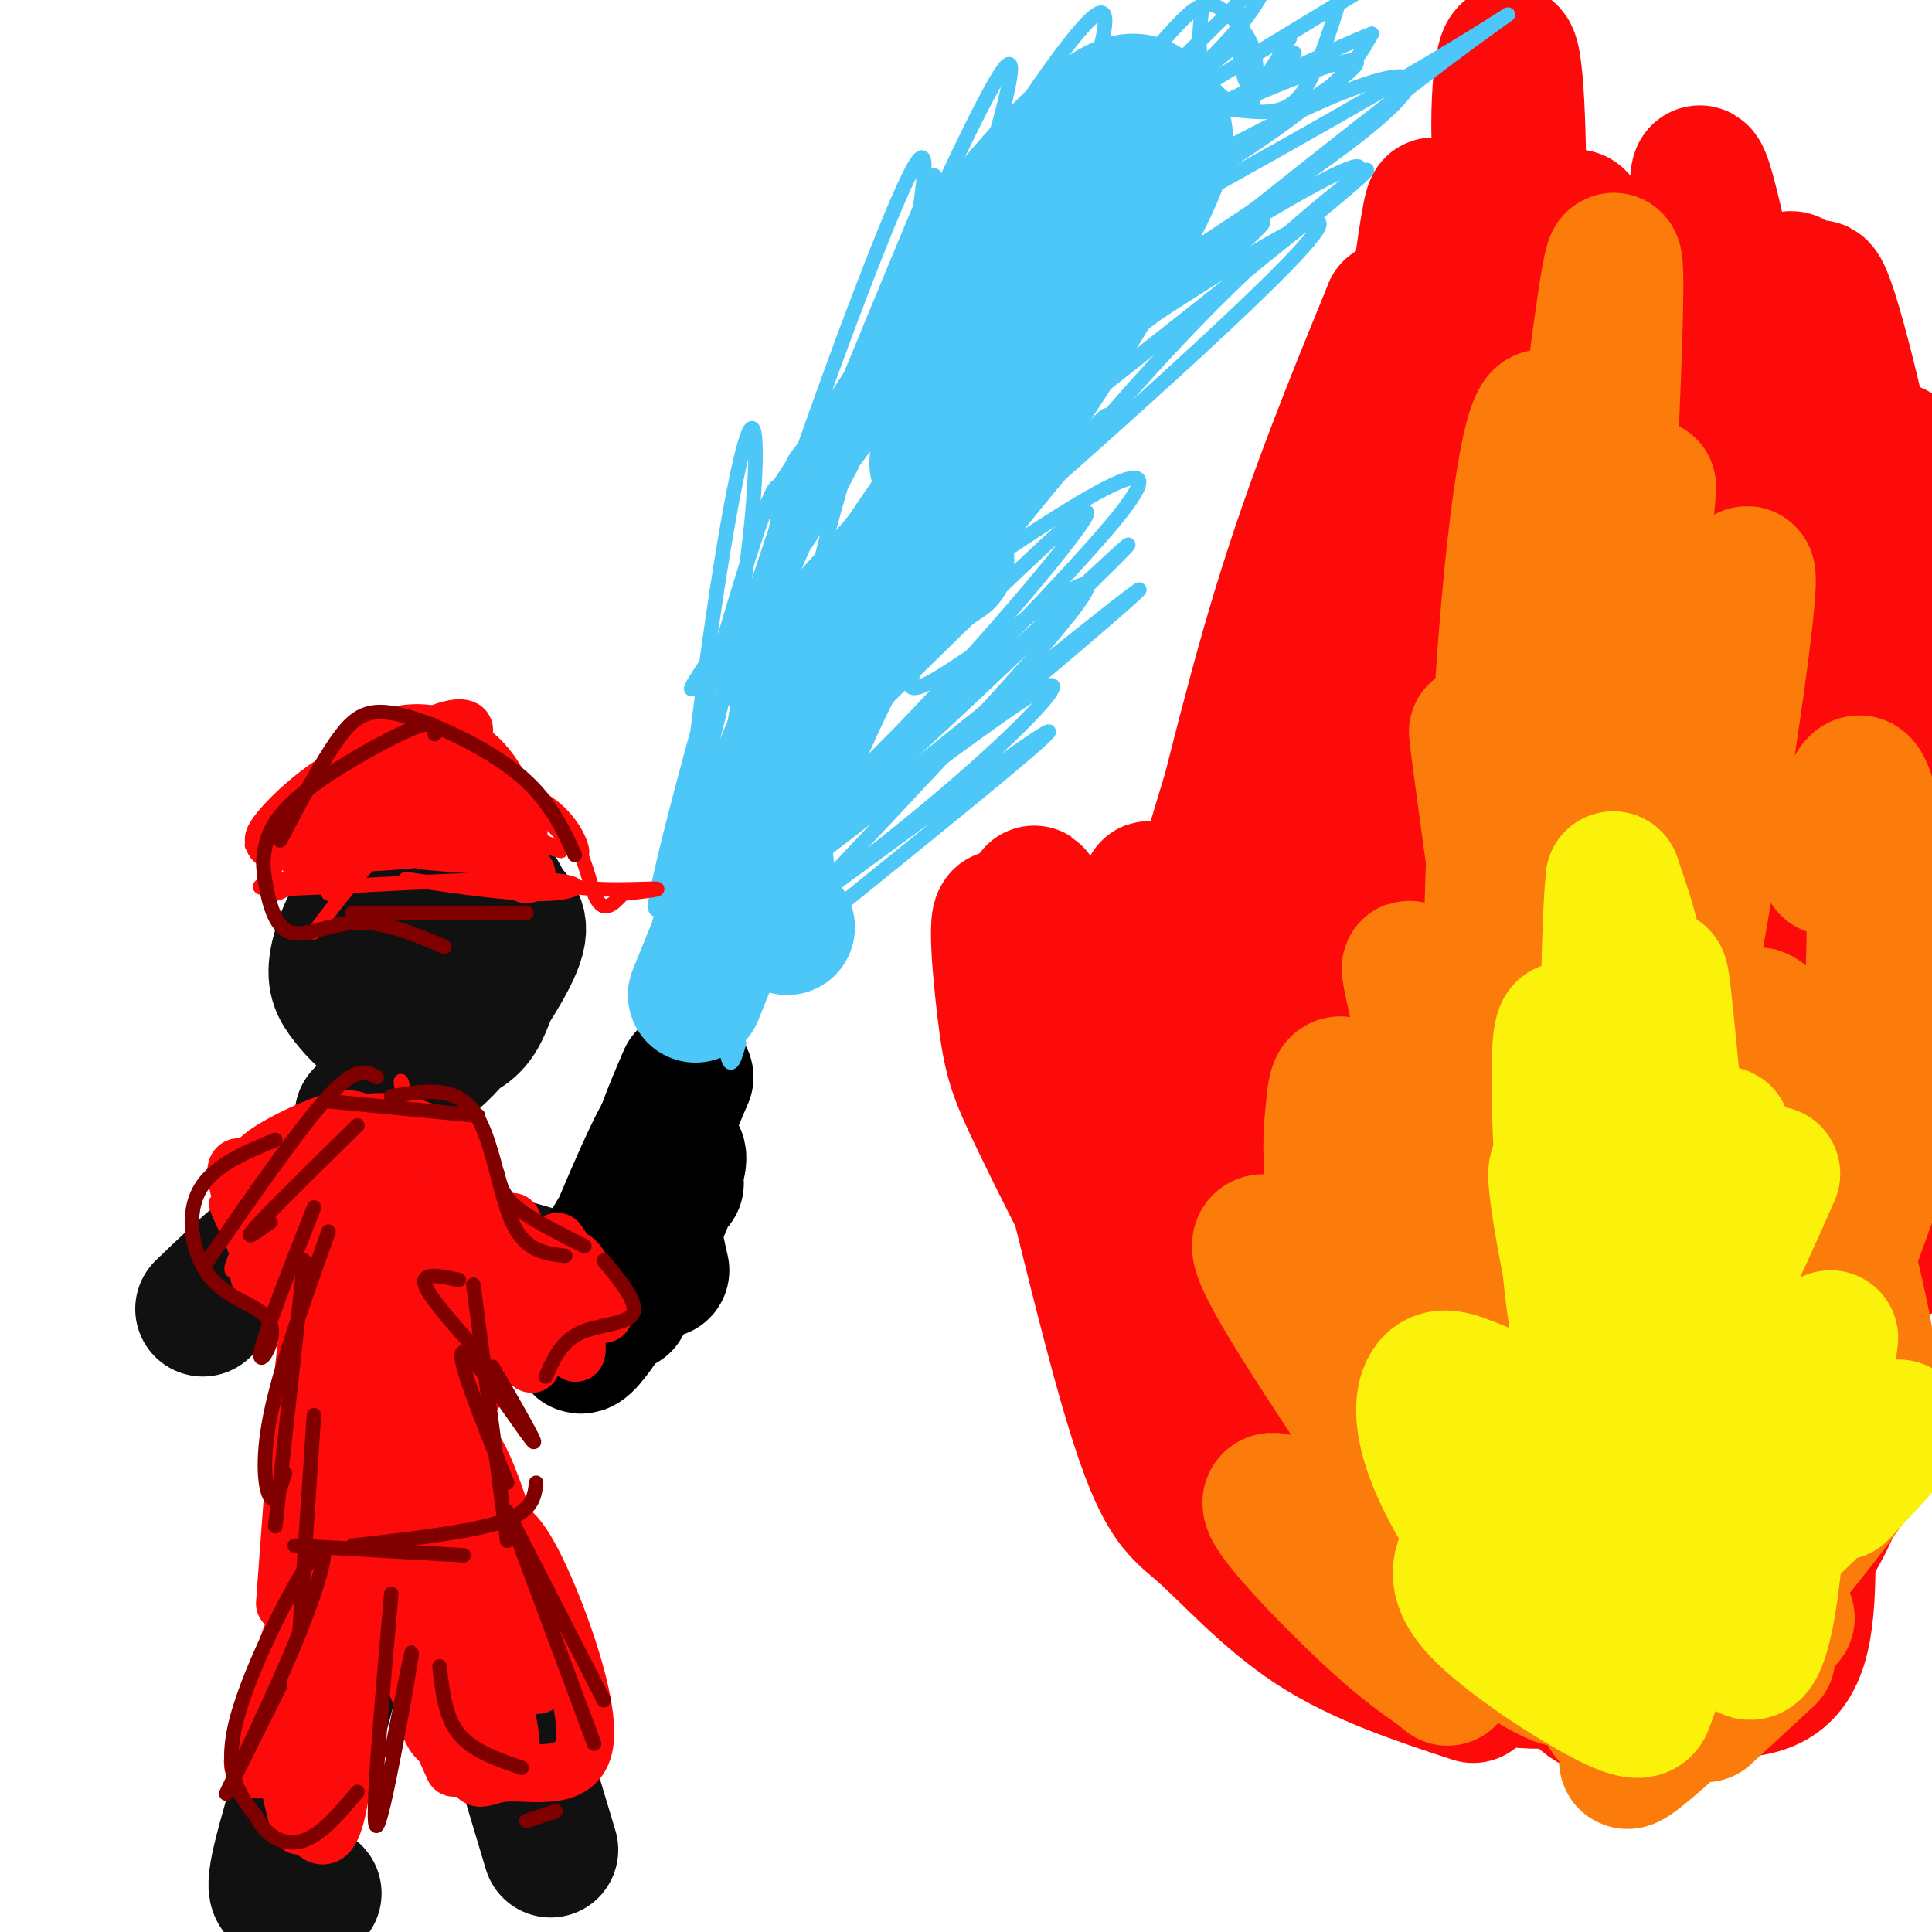 <svg viewBox='0 0 400 400' version='1.1' xmlns='http://www.w3.org/2000/svg' xmlns:xlink='http://www.w3.org/1999/xlink'><g fill='none' stroke='rgb(253,10,10)' stroke-width='28' stroke-linecap='round' stroke-linejoin='round'><path d='M305,351c-11.647,-3.841 -23.294,-7.682 -33,-14c-9.706,-6.318 -17.470,-15.114 -23,-20c-5.530,-4.886 -8.824,-5.864 -16,-31c-7.176,-25.136 -18.232,-74.432 -23,-90c-4.768,-15.568 -3.247,2.590 -2,13c1.247,10.410 2.220,13.072 7,23c4.780,9.928 13.366,27.122 21,40c7.634,12.878 14.317,21.439 21,30'/><path d='M257,302c3.500,5.000 1.750,2.500 0,0'/><path d='M221,194c-0.036,2.425 -0.072,4.850 -3,-1c-2.928,-5.850 -8.748,-19.976 4,13c12.748,32.976 44.062,113.054 48,110c3.938,-3.054 -19.501,-89.241 -28,-119c-8.499,-29.759 -2.057,-3.089 5,26c7.057,29.089 14.731,60.597 19,49c4.269,-11.597 5.135,-66.298 6,-121'/><path d='M272,151c-1.088,-7.825 -6.810,33.111 -8,48c-1.190,14.889 2.150,3.730 8,-28c5.850,-31.730 14.208,-84.030 9,-80c-5.208,4.030 -23.984,64.389 -32,92c-8.016,27.611 -5.274,22.472 -1,7c4.274,-15.472 10.078,-41.278 17,-64c6.922,-22.722 14.961,-42.361 23,-62'/><path d='M288,64c2.067,0.940 -4.266,34.292 -5,56c-0.734,21.708 4.132,31.774 5,35c0.868,3.226 -2.261,-0.387 -1,-26c1.261,-25.613 6.913,-73.225 9,-84c2.087,-10.775 0.609,15.286 2,33c1.391,17.714 5.651,27.081 8,29c2.349,1.919 2.787,-3.611 4,-12c1.213,-8.389 3.201,-19.637 4,-37c0.799,-17.363 0.410,-40.839 -1,-46c-1.410,-5.161 -3.841,7.995 -2,27c1.841,19.005 7.955,43.859 11,54c3.045,10.141 3.023,5.571 3,1'/><path d='M325,94c0.024,-13.349 -1.417,-47.220 1,-49c2.417,-1.780 8.692,28.531 11,43c2.308,14.469 0.651,13.095 3,0c2.349,-13.095 8.705,-37.910 12,-38c3.295,-0.090 3.529,24.546 6,40c2.471,15.454 7.180,21.728 6,7c-1.180,-14.728 -8.250,-50.458 -11,-59c-2.750,-8.542 -1.180,10.102 0,20c1.180,9.898 1.972,11.049 5,17c3.028,5.951 8.294,16.700 14,25c5.706,8.300 11.853,14.150 18,20'/><path d='M390,120c0.534,-9.387 -7.130,-42.854 -11,-55c-3.870,-12.146 -3.948,-2.969 -1,18c2.948,20.969 8.920,53.732 12,56c3.080,2.268 3.269,-25.959 3,-38c-0.269,-12.041 -0.995,-7.896 -2,-3c-1.005,4.896 -2.287,10.542 -2,26c0.287,15.458 2.144,40.729 4,66'/><path d='M372,59c-0.957,-1.723 -1.914,-3.445 -4,7c-2.086,10.445 -5.301,33.058 -2,62c3.301,28.942 13.118,64.215 20,94c6.882,29.785 10.830,54.084 9,21c-1.830,-33.084 -9.437,-123.551 -13,-157c-3.563,-33.449 -3.082,-9.880 -4,1c-0.918,10.880 -3.237,9.071 -6,14c-2.763,4.929 -5.972,16.595 -3,57c2.972,40.405 12.123,109.547 14,132c1.877,22.453 -3.522,-1.785 -8,-33c-4.478,-31.215 -8.037,-69.409 -9,-101c-0.963,-31.591 0.670,-56.581 -1,-67c-1.670,-10.419 -6.642,-6.267 -9,29c-2.358,35.267 -2.102,101.648 -3,134c-0.898,32.352 -2.949,30.676 -5,29'/><path d='M348,281c-2.209,0.567 -5.232,-12.516 -4,-54c1.232,-41.484 6.718,-111.371 8,-116c1.282,-4.629 -1.641,55.998 -7,112c-5.359,56.002 -13.153,107.378 -12,84c1.153,-23.378 11.254,-121.509 14,-158c2.746,-36.491 -1.864,-11.342 -6,0c-4.136,11.342 -7.800,8.877 -13,14c-5.200,5.123 -11.938,17.833 -17,42c-5.062,24.167 -8.447,59.791 -10,75c-1.553,15.209 -1.272,10.004 0,13c1.272,2.996 3.537,14.195 7,22c3.463,7.805 8.125,12.217 12,14c3.875,1.783 6.964,0.938 9,-3c2.036,-3.938 3.018,-10.969 4,-18'/><path d='M333,308c-0.533,-36.566 -3.864,-118.981 -3,-163c0.864,-44.019 5.923,-49.644 4,-45c-1.923,4.644 -10.830,19.556 -21,40c-10.170,20.444 -21.604,46.421 -27,70c-5.396,23.579 -4.752,44.761 -3,59c1.752,14.239 4.614,21.536 9,32c4.386,10.464 10.297,24.094 14,31c3.703,6.906 5.199,7.088 7,6c1.801,-1.088 3.908,-3.447 5,-9c1.092,-5.553 1.169,-14.301 0,-48c-1.169,-33.699 -3.585,-92.350 -6,-151'/><path d='M312,130c-7.409,-7.365 -22.931,49.721 -29,75c-6.069,25.279 -2.683,18.750 -2,29c0.683,10.250 -1.335,37.279 5,57c6.335,19.721 21.025,32.133 29,38c7.975,5.867 9.236,5.189 14,5c4.764,-0.189 13.032,0.113 17,-2c3.968,-2.113 3.636,-6.640 5,-7c1.364,-0.360 4.424,3.447 1,-8c-3.424,-11.447 -13.333,-38.149 -18,-50c-4.667,-11.851 -4.092,-8.851 -8,-9c-3.908,-0.149 -12.298,-3.447 -19,-3c-6.702,0.447 -11.717,4.640 -16,10c-4.283,5.360 -7.833,11.889 -10,18c-2.167,6.111 -2.949,11.806 1,19c3.949,7.194 12.629,15.889 18,21c5.371,5.111 7.431,6.638 18,11c10.569,4.362 29.645,11.557 39,14c9.355,2.443 8.988,0.133 10,-1c1.012,-1.133 3.403,-1.090 3,-4c-0.403,-2.910 -3.600,-8.774 -7,-13c-3.400,-4.226 -7.004,-6.813 -11,-8c-3.996,-1.187 -8.383,-0.973 -13,0c-4.617,0.973 -9.462,2.707 -11,4c-1.538,1.293 0.231,2.147 2,3'/><path d='M330,329c2.001,2.312 6.003,6.592 16,7c9.997,0.408 25.990,-3.056 27,-8c1.010,-4.944 -12.963,-11.367 -24,-9c-11.037,2.367 -19.138,13.523 -22,21c-2.862,7.477 -0.484,11.276 3,13c3.484,1.724 8.073,1.372 12,1c3.927,-0.372 7.191,-0.764 14,-8c6.809,-7.236 17.163,-21.316 22,-31c4.837,-9.684 4.156,-14.973 0,-20c-4.156,-5.027 -11.789,-9.792 -16,-16c-4.211,-6.208 -5.000,-13.858 -15,-2c-10.000,11.858 -29.210,43.224 -35,58c-5.790,14.776 1.840,12.960 12,13c10.160,0.040 22.851,1.934 32,2c9.149,0.066 14.757,-1.695 17,-11c2.243,-9.305 1.122,-26.152 0,-43'/><path d='M373,296c-4.382,-8.812 -15.337,-9.342 -24,-4c-8.663,5.342 -15.033,16.556 -9,14c6.033,-2.556 24.471,-18.880 27,-17c2.529,1.880 -10.849,21.966 -17,36c-6.151,14.034 -5.076,22.017 -4,30'/></g>
<g fill='none' stroke='rgb(251,123,11)' stroke-width='28' stroke-linecap='round' stroke-linejoin='round'><path d='M349,326c-1.997,3.700 -3.993,7.399 -8,8c-4.007,0.601 -10.024,-1.898 -21,-22c-10.976,-20.102 -26.911,-57.809 -35,-75c-8.089,-17.191 -8.333,-13.867 -9,-7c-0.667,6.867 -1.759,17.275 7,42c8.759,24.725 27.368,63.766 28,64c0.632,0.234 -16.715,-38.338 -25,-56c-8.285,-17.662 -7.509,-14.415 -10,-15c-2.491,-0.585 -8.247,-5.004 -12,-7c-3.753,-1.996 -5.501,-1.570 2,11c7.501,12.570 24.250,37.285 41,62'/><path d='M307,331c8.031,12.365 7.609,12.278 3,2c-4.609,-10.278 -13.405,-30.747 -10,-29c3.405,1.747 19.009,25.711 27,40c7.991,14.289 8.368,18.904 0,-12c-8.368,-30.904 -25.480,-97.328 -32,-121c-6.520,-23.672 -2.449,-4.593 6,28c8.449,32.593 21.275,78.698 22,61c0.725,-17.698 -10.650,-99.199 -15,-131c-4.350,-31.801 -1.675,-13.900 1,4'/><path d='M309,173c3.389,26.837 11.363,91.931 16,86c4.637,-5.931 5.938,-82.886 5,-115c-0.938,-32.114 -4.115,-19.386 -6,-15c-1.885,4.386 -2.477,0.430 -4,6c-1.523,5.570 -3.977,20.666 -5,34c-1.023,13.334 -0.614,24.905 0,34c0.614,9.095 1.433,15.715 3,19c1.567,3.285 3.881,3.234 5,-24c1.119,-27.234 1.042,-81.650 -1,-102c-2.042,-20.350 -6.050,-6.633 -9,23c-2.950,29.633 -4.843,75.181 -4,89c0.843,13.819 4.421,-4.090 8,-22'/><path d='M317,186c5.385,-39.936 14.848,-128.776 17,-132c2.152,-3.224 -3.007,79.169 -3,103c0.007,23.831 5.181,-10.898 8,-34c2.819,-23.102 3.284,-34.577 0,-3c-3.284,31.577 -10.316,106.204 -5,101c5.316,-5.204 22.982,-90.240 27,-101c4.018,-10.760 -5.610,52.757 -12,86c-6.390,33.243 -9.540,36.212 -14,44c-4.460,7.788 -10.230,20.394 -16,33'/><path d='M319,283c-2.667,5.500 -1.333,2.750 0,0'/><path d='M324,272c10.280,-26.664 20.560,-53.327 27,-62c6.440,-8.673 9.039,0.645 2,24c-7.039,23.355 -23.717,60.747 -28,74c-4.283,13.253 3.827,2.366 16,-16c12.173,-18.366 28.408,-44.211 26,-39c-2.408,5.211 -23.460,41.479 -32,56c-8.540,14.521 -4.568,7.294 1,4c5.568,-3.294 12.734,-2.655 19,-5c6.266,-2.345 11.633,-7.672 17,-13'/><path d='M374,295c-21.155,21.083 -42.310,42.167 -34,37c8.310,-5.167 46.083,-36.583 46,-31c-0.083,5.583 -38.024,48.167 -47,60c-8.976,11.833 11.012,-7.083 31,-26'/><path d='M366,343c0.000,0.000 -13.000,12.000 -13,12'/><path d='M358,344c6.775,-14.348 13.550,-28.696 20,-36c6.450,-7.304 12.573,-7.566 8,-32c-4.573,-24.434 -19.844,-73.042 -23,-65c-3.156,8.042 5.804,72.733 13,71c7.196,-1.733 12.630,-69.890 12,-96c-0.630,-26.110 -7.323,-10.174 -9,-7c-1.677,3.174 1.661,-6.413 5,-16'/><path d='M384,163c1.357,-2.318 2.250,-0.113 4,7c1.750,7.113 4.358,19.134 2,31c-2.358,11.866 -9.682,23.577 -9,24c0.682,0.423 9.368,-10.443 13,-14c3.632,-3.557 2.209,0.196 3,0c0.791,-0.196 3.798,-4.342 0,8c-3.798,12.342 -14.399,41.171 -25,70'/><path d='M344,318c-7.301,6.250 -14.602,12.499 -18,17c-3.398,4.501 -2.894,7.253 -2,10c0.894,2.747 2.178,5.489 -11,-3c-13.178,-8.489 -40.817,-28.209 -48,-31c-7.183,-2.791 6.091,11.345 15,20c8.909,8.655 13.455,11.827 18,15'/><path d='M298,346c3.000,2.500 1.500,1.250 0,0'/></g>
<g fill='none' stroke='rgb(251,242,11)' stroke-width='28' stroke-linecap='round' stroke-linejoin='round'><path d='M318,309c7.711,13.515 15.423,27.030 15,24c-0.423,-3.030 -8.980,-22.606 -15,-33c-6.020,-10.394 -9.505,-11.607 -13,-13c-3.495,-1.393 -7.002,-2.968 -9,0c-1.998,2.968 -2.486,10.478 6,25c8.486,14.522 25.947,36.055 28,38c2.053,1.945 -11.304,-15.700 -18,-24c-6.696,-8.300 -6.733,-7.256 -8,-5c-1.267,2.256 -3.764,5.723 2,12c5.764,6.277 19.790,15.365 27,19c7.210,3.635 7.605,1.818 8,0'/><path d='M341,352c2.537,-5.103 4.880,-17.861 2,-38c-2.880,-20.139 -10.984,-47.658 -16,-62c-5.016,-14.342 -6.945,-15.508 -2,10c4.945,25.508 16.765,77.688 17,65c0.235,-12.688 -11.114,-90.245 -16,-109c-4.886,-18.755 -3.309,21.293 -1,44c2.309,22.707 5.351,28.073 7,33c1.649,4.927 1.906,9.413 3,-3c1.094,-12.413 3.025,-41.727 4,-60c0.975,-18.273 0.993,-25.507 0,-32c-0.993,-6.493 -2.996,-12.247 -5,-18'/><path d='M334,182c-1.221,12.419 -1.775,52.468 1,85c2.775,32.532 8.879,57.549 10,31c1.121,-26.549 -2.741,-104.663 -1,-95c1.741,9.663 9.084,107.101 15,132c5.916,24.899 10.405,-22.743 9,-36c-1.405,-13.257 -8.702,7.872 -16,29'/><path d='M352,328c1.167,0.667 12.083,-12.167 23,-25'/><path d='M381,309c8.781,-9.419 17.563,-18.839 8,-10c-9.563,8.839 -37.470,35.936 -42,40c-4.530,4.064 14.319,-14.906 23,-25c8.681,-10.094 7.195,-11.313 7,-16c-0.195,-4.687 0.903,-12.844 2,-21'/><path d='M367,243c-6.778,15.333 -13.556,30.667 -15,27c-1.444,-3.667 2.444,-26.333 4,-33c1.556,-6.667 0.778,2.667 0,12'/></g>
<g fill='none' stroke='rgb(17,17,17)' stroke-width='28' stroke-linecap='round' stroke-linejoin='round'><path d='M78,194c0.200,8.348 0.400,16.695 2,22c1.600,5.305 4.599,7.566 10,3c5.401,-4.566 13.203,-15.959 16,-22c2.797,-6.041 0.587,-6.731 -1,-9c-1.587,-2.269 -2.551,-6.118 -7,-8c-4.449,-1.882 -12.381,-1.798 -18,2c-5.619,3.798 -8.923,11.311 -10,16c-1.077,4.689 0.072,6.556 2,9c1.928,2.444 4.634,5.466 9,7c4.366,1.534 10.390,1.581 14,0c3.610,-1.581 4.805,-4.791 6,-8'/><path d='M101,206c1.534,-3.563 2.370,-8.470 1,-14c-1.370,-5.530 -4.946,-11.681 -10,-9c-5.054,2.681 -11.587,14.195 -14,20c-2.413,5.805 -0.707,5.903 1,6'/><path d='M78,231c0.000,0.000 -6.000,48.000 -6,48'/><path d='M75,231c-1.167,33.667 -2.333,67.333 -3,80c-0.667,12.667 -0.833,4.333 -1,-4'/><path d='M81,239c2.583,31.500 5.167,63.000 6,74c0.833,11.000 -0.083,1.500 -1,-8'/><path d='M86,237c0.000,0.000 2.000,82.000 2,82'/><path d='M69,327c1.274,3.256 2.548,6.512 0,18c-2.548,11.488 -8.917,31.208 -11,40c-2.083,8.792 0.119,6.655 2,6c1.881,-0.655 3.440,0.173 5,1'/><path d='M96,323c0.000,0.000 18.000,60.000 18,60'/><path d='M98,260c0.000,0.000 14.000,4.000 14,4'/><path d='M69,264c-3.400,-1.978 -6.800,-3.956 -9,-5c-2.200,-1.044 -3.200,-1.156 -6,1c-2.800,2.156 -7.400,6.578 -12,11'/></g>
<g fill='none' stroke='rgb(0,0,0)' stroke-width='28' stroke-linecap='round' stroke-linejoin='round'><path d='M140,245c-0.497,-2.383 -0.994,-4.765 -1,-8c-0.006,-3.235 0.480,-7.322 -4,2c-4.480,9.322 -13.924,32.053 -15,38c-1.076,5.947 6.217,-4.890 12,-16c5.783,-11.110 10.055,-22.493 8,-22c-2.055,0.493 -10.438,12.864 -14,19c-3.562,6.136 -2.303,6.039 -1,7c1.303,0.961 2.652,2.981 4,5'/><path d='M137,263c-1.417,-6.167 -2.833,-12.333 -2,-19c0.833,-6.667 3.917,-13.833 7,-21'/></g>
<g fill='none' stroke='rgb(77,198,248)' stroke-width='28' stroke-linecap='round' stroke-linejoin='round'><path d='M144,206c9.822,-24.267 19.644,-48.533 26,-62c6.356,-13.467 9.244,-16.133 13,-19c3.756,-2.867 8.378,-5.933 13,-9'/><path d='M163,192c-0.778,-0.533 -1.556,-1.067 -3,-6c-1.444,-4.933 -3.556,-14.267 3,-30c6.556,-15.733 21.778,-37.867 37,-60'/><path d='M194,96c0.250,-4.000 0.500,-8.000 4,-14c3.500,-6.000 10.250,-14.000 17,-22'/><path d='M196,75c-0.877,-2.663 -1.754,-5.327 -1,-9c0.754,-3.673 3.139,-8.356 8,-15c4.861,-6.644 12.197,-15.248 18,-21c5.803,-5.752 10.071,-8.652 13,-9c2.929,-0.348 4.517,1.855 6,4c1.483,2.145 2.861,4.231 -3,16c-5.861,11.769 -18.960,33.220 -31,50c-12.040,16.780 -23.020,28.890 -34,41'/></g>
<g fill='none' stroke='rgb(77,198,248)' stroke-width='3' stroke-linecap='round' stroke-linejoin='round'><path d='M153,216c-1.137,3.875 -2.274,7.750 -3,-3c-0.726,-10.750 -1.042,-36.125 1,-55c2.042,-18.875 6.440,-31.250 11,-43c4.560,-11.750 9.280,-22.875 14,-34'/><path d='M159,127c-8.009,35.881 -16.019,71.763 -18,71c-1.981,-0.763 2.066,-38.170 6,-66c3.934,-27.830 7.757,-46.082 9,-43c1.243,3.082 -0.092,27.497 -6,54c-5.908,26.503 -16.388,55.094 -14,42c2.388,-13.094 17.643,-67.871 23,-81c5.357,-13.129 0.816,15.392 -5,39c-5.816,23.608 -12.908,42.304 -20,61'/><path d='M134,204c-0.802,-0.881 7.192,-33.583 19,-71c11.808,-37.417 27.428,-79.551 34,-94c6.572,-14.449 4.095,-1.215 3,8c-1.095,9.215 -0.808,14.410 -2,20c-1.192,5.590 -3.863,11.573 -7,19c-3.137,7.427 -6.741,16.297 -18,32c-11.259,15.703 -30.172,38.240 -13,14c17.172,-24.240 70.431,-95.257 82,-107c11.569,-11.743 -18.552,35.788 -37,63c-18.448,27.212 -25.224,34.106 -32,41'/><path d='M181,142c0.000,0.000 -24.000,18.000 -24,18'/><path d='M172,156c25.708,-25.359 51.416,-50.718 53,-50c1.584,0.718 -20.957,27.514 -39,46c-18.043,18.486 -31.590,28.661 -37,34c-5.410,5.339 -2.684,5.843 13,-5c15.684,-10.843 44.324,-33.033 53,-38c8.676,-4.967 -2.613,7.287 -20,22c-17.387,14.713 -40.874,31.884 -33,26c7.874,-5.884 47.107,-34.824 54,-39c6.893,-4.176 -18.553,16.412 -44,37'/><path d='M172,189c-9.000,7.167 -9.500,6.583 -10,6'/><path d='M164,190c29.417,-31.136 58.833,-62.273 61,-68c2.167,-5.727 -22.917,13.954 -32,19c-9.083,5.046 -2.165,-4.544 0,-8c2.165,-3.456 -0.424,-0.778 9,-13c9.424,-12.222 30.859,-39.344 52,-60c21.141,-20.656 41.986,-34.846 19,-16c-22.986,18.846 -89.804,70.728 -86,68c3.804,-2.728 78.230,-60.065 92,-74c13.770,-13.935 -33.115,15.533 -80,45'/><path d='M199,83c5.511,-4.236 59.289,-37.327 81,-54c21.711,-16.673 11.354,-16.928 -15,-4c-26.354,12.928 -68.705,39.040 -62,36c6.705,-3.040 62.467,-35.232 75,-45c12.533,-9.768 -18.161,2.888 -41,14c-22.839,11.112 -37.823,20.679 -34,18c3.823,-2.679 26.452,-17.606 40,-29c13.548,-11.394 18.014,-19.255 19,-22c0.986,-2.745 -1.507,-0.372 -4,2'/><path d='M258,-1c-23.052,22.697 -78.682,78.438 -91,93c-12.318,14.562 18.678,-12.056 33,-29c14.322,-16.944 11.971,-24.216 9,-26c-2.971,-1.784 -6.563,1.919 -15,14c-8.437,12.081 -21.718,32.541 -35,53'/><path d='M193,62c-5.410,6.047 -10.821,12.095 -21,33c-10.179,20.905 -25.128,56.668 -17,39c8.128,-17.668 39.333,-88.767 37,-82c-2.333,6.767 -38.205,91.399 -40,93c-1.795,1.601 30.487,-79.828 39,-102c8.513,-22.172 -6.744,14.914 -22,52'/><path d='M169,95c-9.267,21.923 -21.434,50.732 -11,27c10.434,-23.732 43.470,-100.003 50,-108c6.530,-7.997 -13.447,52.279 -25,84c-11.553,31.721 -14.683,34.885 -15,31c-0.317,-3.885 2.178,-14.819 6,-28c3.822,-13.181 8.971,-28.610 20,-49c11.029,-20.390 27.939,-45.740 33,-49c5.061,-3.260 -1.726,15.569 -6,29c-4.274,13.431 -6.035,21.462 -22,50c-15.965,28.538 -46.133,77.582 -44,77c2.133,-0.582 36.566,-50.791 71,-101'/><path d='M226,58c13.122,-17.606 10.427,-11.120 3,4c-7.427,15.120 -19.588,38.875 -43,69c-23.412,30.125 -58.077,66.622 -42,48c16.077,-18.622 82.896,-92.362 85,-93c2.104,-0.638 -60.508,71.826 -76,94c-15.492,22.174 16.136,-5.943 42,-30c25.864,-24.057 45.963,-44.054 36,-35c-9.963,9.054 -49.990,47.158 -64,61c-14.010,13.842 -2.005,3.421 10,-7'/><path d='M177,169c20.254,-16.240 65.890,-53.340 58,-46c-7.890,7.340 -69.307,59.121 -71,57c-1.693,-2.121 56.336,-58.143 69,-75c12.664,-16.857 -20.039,5.451 -38,18c-17.961,12.549 -21.182,15.340 2,-5c23.182,-20.340 72.766,-63.811 76,-71c3.234,-7.189 -39.883,21.906 -83,51'/><path d='M190,98c-6.565,4.289 18.522,-10.490 40,-26c21.478,-15.510 39.345,-31.752 28,-24c-11.345,7.752 -51.903,39.498 -47,35c4.903,-4.498 55.267,-45.238 81,-65c25.733,-19.762 26.836,-18.544 4,-5c-22.836,13.544 -69.610,39.416 -77,43c-7.390,3.584 24.603,-15.119 42,-27c17.397,-11.881 20.199,-16.941 23,-22'/><path d='M284,7c-13.702,5.179 -59.458,29.125 -59,27c0.458,-2.125 47.131,-30.321 55,-35c7.869,-4.679 -23.065,14.161 -54,33'/><path d='M250,-5c-1.240,7.062 -2.480,14.124 -1,19c1.480,4.876 5.680,7.565 8,8c2.320,0.435 2.760,-1.386 3,-4c0.240,-2.614 0.281,-6.021 -1,-9c-1.281,-2.979 -3.883,-5.528 -6,-7c-2.117,-1.472 -3.749,-1.865 -7,1c-3.251,2.865 -8.120,8.989 -11,12c-2.880,3.011 -3.772,2.910 1,4c4.772,1.090 15.208,3.370 22,4c6.792,0.630 9.941,-0.392 13,-6c3.059,-5.608 6.030,-15.804 9,-26'/><path d='M256,-12c0.083,12.833 0.167,25.667 2,29c1.833,3.333 5.417,-2.833 9,-9'/><path d='M259,9c0.250,4.333 0.500,8.667 2,9c1.500,0.333 4.250,-3.333 7,-7'/><path d='M255,10c0.000,0.000 -38.000,31.000 -38,31'/></g>
<g fill='none' stroke='rgb(253,10,10)' stroke-width='3' stroke-linecap='round' stroke-linejoin='round'><path d='M71,174c-3.512,2.571 -7.024,5.143 3,5c10.024,-0.143 33.583,-3.000 35,-4c1.417,-1.000 -19.310,-0.143 -30,1c-10.690,1.143 -11.345,2.571 -12,4'/><path d='M67,180c-7.097,1.703 -18.841,3.962 -10,4c8.841,0.038 38.265,-2.144 52,-2c13.735,0.144 11.781,2.612 5,3c-6.781,0.388 -18.391,-1.306 -30,-3'/><path d='M61,180c-2.528,-1.591 -5.057,-3.183 -7,-4c-1.943,-0.817 -3.301,-0.860 1,-3c4.301,-2.140 14.260,-6.376 23,-8c8.740,-1.624 16.262,-0.637 23,1c6.738,1.637 12.693,3.923 15,6c2.307,2.077 0.967,3.944 -4,3c-4.967,-0.944 -13.562,-4.698 -20,-6c-6.438,-1.302 -10.719,-0.151 -15,1'/><path d='M77,170c-4.436,2.647 -8.027,8.766 -6,8c2.027,-0.766 9.670,-8.415 20,-9c10.330,-0.585 23.346,5.895 25,7c1.654,1.105 -8.055,-3.164 -18,-4c-9.945,-0.836 -20.127,1.761 -23,3c-2.873,1.239 1.564,1.119 6,1'/><path d='M87,169c-9.607,1.440 -19.214,2.881 -14,1c5.214,-1.881 25.250,-7.083 36,-4c10.750,3.083 12.214,14.452 14,19c1.786,4.548 3.893,2.274 6,0'/><path d='M129,185c3.566,-0.300 9.481,-1.051 6,-1c-3.481,0.051 -16.358,0.903 -21,-2c-4.642,-2.903 -1.048,-9.562 -4,-16c-2.952,-6.438 -12.449,-12.656 -18,-15c-5.551,-2.344 -7.158,-0.812 -11,2c-3.842,2.812 -9.921,6.906 -16,11'/><path d='M65,164c-5.400,7.504 -10.899,20.765 -8,21c2.899,0.235 14.195,-12.556 20,-19c5.805,-6.444 6.119,-6.542 12,-6c5.881,0.542 17.329,1.723 24,6c6.671,4.277 8.565,11.652 7,11c-1.565,-0.652 -6.590,-9.329 -14,-12c-7.410,-2.671 -17.205,0.665 -27,4'/><path d='M79,169c-5.704,3.350 -6.465,9.726 0,6c6.465,-3.726 20.156,-17.556 20,-21c-0.156,-3.444 -14.157,3.496 -21,7c-6.843,3.504 -6.526,3.573 -7,7c-0.474,3.427 -1.737,10.214 -3,17'/><path d='M100,169c-5.583,0.000 -11.167,0.000 -17,4c-5.833,4.000 -11.917,12.000 -18,20'/><path d='M65,241c-2.266,24.253 -4.532,48.506 -3,44c1.532,-4.506 6.864,-37.771 7,-46c0.136,-8.229 -4.922,8.578 -8,28c-3.078,19.422 -4.175,41.460 -2,32c2.175,-9.460 7.621,-50.417 9,-61c1.379,-10.583 -1.311,9.209 -4,29'/><path d='M64,267c-0.917,12.957 -1.210,30.850 -1,33c0.210,2.150 0.922,-11.444 3,-8c2.078,3.444 5.521,23.927 7,12c1.479,-11.927 0.994,-56.265 1,-63c0.006,-6.735 0.503,24.132 1,55'/><path d='M75,296c-0.667,-9.916 -2.833,-62.207 -2,-59c0.833,3.207 4.667,61.911 6,66c1.333,4.089 0.167,-46.438 2,-50c1.833,-3.562 6.667,39.839 9,48c2.333,8.161 2.167,-18.920 2,-46'/><path d='M92,255c3.497,9.113 11.239,54.895 10,53c-1.239,-1.895 -11.461,-51.469 -16,-72c-4.539,-20.531 -3.396,-12.021 0,3c3.396,15.021 9.046,36.551 12,46c2.954,9.449 3.211,6.816 5,4c1.789,-2.816 5.108,-5.817 4,-18c-1.108,-12.183 -6.645,-33.549 -10,-37c-3.355,-3.451 -4.530,11.014 -4,23c0.530,11.986 2.765,21.493 5,31'/><path d='M98,288c1.400,1.578 2.400,-9.978 1,-20c-1.400,-10.022 -5.200,-18.511 -9,-27'/><path d='M72,237c-4.480,1.606 -8.961,3.212 -14,9c-5.039,5.788 -10.637,15.758 -10,17c0.637,1.242 7.507,-6.245 10,-11c2.493,-4.755 0.607,-6.780 -2,-6c-2.607,0.780 -5.936,4.364 -3,12c2.936,7.636 12.137,19.325 11,17c-1.137,-2.325 -12.610,-18.664 -17,-24c-4.390,-5.336 -1.695,0.332 1,6'/><path d='M48,257c1.500,3.833 4.750,10.417 8,17'/><path d='M62,250c0.000,0.000 5.000,-3.000 5,-3'/></g>
<g fill='none' stroke='rgb(253,10,10)' stroke-width='12' stroke-linecap='round' stroke-linejoin='round'><path d='M62,244c-0.161,-2.589 -0.321,-5.179 6,-6c6.321,-0.821 19.125,0.125 19,-1c-0.125,-1.125 -13.179,-4.321 -15,-5c-1.821,-0.679 7.589,1.161 17,3'/><path d='M89,235c-0.368,-0.765 -9.789,-4.176 -14,-2c-4.211,2.176 -3.214,9.939 -8,18c-4.786,8.061 -15.355,16.418 -13,12c2.355,-4.418 17.634,-21.613 20,-28c2.366,-6.387 -8.181,-1.968 -14,1c-5.819,2.968 -6.909,4.484 -8,6'/><path d='M52,242c-2.405,0.067 -4.418,-2.766 -2,6c2.418,8.766 9.266,29.129 16,27c6.734,-2.129 13.352,-26.751 15,-29c1.648,-2.249 -1.676,17.876 -5,38'/><path d='M76,284c1.554,-2.054 7.938,-26.189 9,-27c1.062,-0.811 -3.200,21.702 -5,31c-1.800,9.298 -1.139,5.380 0,5c1.139,-0.380 2.756,2.776 5,0c2.244,-2.776 5.116,-11.484 6,-22c0.884,-10.516 -0.221,-22.838 -2,-20c-1.779,2.838 -4.231,20.838 -4,31c0.231,10.162 3.144,12.487 5,13c1.856,0.513 2.653,-0.785 4,-2c1.347,-1.215 3.242,-2.347 4,-8c0.758,-5.653 0.379,-15.826 0,-26'/><path d='M98,259c-0.645,-9.252 -2.257,-19.382 -2,-9c0.257,10.382 2.383,41.276 2,37c-0.383,-4.276 -3.274,-43.723 -3,-50c0.274,-6.277 3.713,20.617 6,31c2.287,10.383 3.424,4.257 4,-2c0.576,-6.257 0.593,-12.645 1,-13c0.407,-0.355 1.203,5.322 2,11'/><path d='M108,264c0.919,7.524 2.216,20.834 2,18c-0.216,-2.834 -1.944,-21.811 0,-22c1.944,-0.189 7.562,18.411 9,20c1.438,1.589 -1.303,-13.832 -1,-18c0.303,-4.168 3.652,2.916 7,10'/><path d='M125,272c-1.044,-1.778 -7.156,-11.222 -9,-14c-1.844,-2.778 0.578,1.111 3,5'/><path d='M89,292c0.511,-4.978 1.022,-9.956 -4,0c-5.022,9.956 -15.578,34.844 -20,44c-4.422,9.156 -2.711,2.578 -1,-4'/><path d='M78,289c-2.000,14.583 -4.000,29.167 -6,38c-2.000,8.833 -4.000,11.917 -6,15'/><path d='M67,310c-3.583,15.333 -7.167,30.667 -8,42c-0.833,11.333 1.083,18.667 3,26'/><path d='M64,378c2.536,2.696 5.071,5.393 7,-11c1.929,-16.393 3.250,-51.875 2,-52c-1.250,-0.125 -5.071,35.107 -6,44c-0.929,8.893 1.036,-8.554 3,-26'/><path d='M80,296c2.769,24.088 5.537,48.175 8,58c2.463,9.825 4.619,5.386 9,7c4.381,1.614 10.987,9.281 8,-5c-2.987,-14.281 -15.568,-50.509 -20,-64c-4.432,-13.491 -0.716,-4.246 3,5'/><path d='M88,297c6.814,15.911 22.349,53.188 22,49c-0.349,-4.188 -16.581,-49.842 -18,-52c-1.419,-2.158 11.976,39.179 17,51c5.024,11.821 1.676,-5.873 -2,-20c-3.676,-14.127 -7.682,-24.688 -10,-26c-2.318,-1.312 -2.948,6.625 -2,16c0.948,9.375 3.474,20.187 6,31'/><path d='M101,346c1.167,5.667 1.083,4.333 1,3'/><path d='M99,344c-8.333,-21.333 -16.667,-42.667 -17,-45c-0.333,-2.333 7.333,14.333 15,31'/><path d='M82,288c-2.781,23.596 -5.563,47.193 -6,39c-0.437,-8.193 1.470,-48.175 0,-45c-1.470,3.175 -6.319,49.509 -7,50c-0.681,0.491 2.805,-44.860 4,-60c1.195,-15.140 0.097,-0.070 -1,15'/><path d='M72,287c-1.500,10.000 -4.750,27.500 -8,45'/><path d='M81,278c-3.156,-2.800 -6.311,-5.600 -9,-10c-2.689,-4.400 -4.911,-10.400 -7,0c-2.089,10.400 -4.044,37.200 -6,64'/><path d='M66,323c-5.622,15.533 -11.244,31.067 -13,38c-1.756,6.933 0.356,5.267 3,5c2.644,-0.267 5.822,0.867 9,2'/><path d='M80,335c0.000,0.000 14.000,31.000 14,31'/><path d='M97,333c0.180,13.389 0.360,26.778 1,32c0.640,5.222 1.738,2.276 7,2c5.262,-0.276 14.686,2.118 16,-6c1.314,-8.118 -5.482,-26.748 -10,-36c-4.518,-9.252 -6.759,-9.126 -9,-9'/><path d='M69,179c-1.641,-0.481 -3.281,-0.962 0,-6c3.281,-5.038 11.484,-14.632 18,-19c6.516,-4.368 11.344,-3.511 8,-2c-3.344,1.511 -14.862,3.676 -24,9c-9.138,5.324 -15.897,13.807 -14,13c1.897,-0.807 12.448,-10.903 23,-21'/><path d='M80,153c7.670,-3.021 15.343,-0.074 20,5c4.657,5.074 6.296,12.276 7,14c0.704,1.724 0.474,-2.031 -1,-5c-1.474,-2.969 -4.190,-5.152 -8,-6c-3.810,-0.848 -8.712,-0.361 -12,1c-3.288,1.361 -4.962,3.597 -1,6c3.962,2.403 13.561,4.972 15,6c1.439,1.028 -5.280,0.514 -12,0'/><path d='M88,174c0.000,0.167 6.000,0.583 12,1'/><path d='M98,166c-2.417,-1.250 -4.833,-2.500 -3,0c1.833,2.500 7.917,8.750 14,15'/></g>
<g fill='none' stroke='rgb(128,0,0)' stroke-width='3' stroke-linecap='round' stroke-linejoin='round'><path d='M119,177c-2.673,-5.804 -5.345,-11.607 -12,-17c-6.655,-5.393 -17.292,-10.375 -24,-12c-6.708,-1.625 -9.488,0.107 -13,5c-3.512,4.893 -7.756,12.946 -12,21'/><path d='M90,152c0.140,-1.603 0.281,-3.205 -5,-1c-5.281,2.205 -15.983,8.219 -22,13c-6.017,4.781 -7.350,8.331 -8,11c-0.650,2.669 -0.618,4.458 0,8c0.618,3.542 1.820,8.838 5,10c3.180,1.162 8.337,-1.811 14,-2c5.663,-0.189 11.831,2.405 18,5'/><path d='M73,189c0.000,0.000 36.000,0.000 36,0'/><path d='M74,233c-9.000,8.833 -18.000,17.667 -21,21c-3.000,3.333 0.000,1.167 3,-1'/><path d='M78,223c-2.083,-1.167 -4.167,-2.333 -10,4c-5.833,6.333 -15.417,20.167 -25,34'/><path d='M57,236c-6.705,2.788 -13.410,5.576 -16,11c-2.590,5.424 -1.065,13.485 3,18c4.065,4.515 10.671,5.485 12,9c1.329,3.515 -2.620,9.576 -2,6c0.620,-3.576 5.810,-16.788 11,-30'/><path d='M68,228c0.000,0.000 31.000,3.000 31,3'/><path d='M81,227c6.533,-1.133 13.067,-2.267 17,3c3.933,5.267 5.267,16.933 8,23c2.733,6.067 6.867,6.533 11,7'/><path d='M103,243c0.500,2.250 1.000,4.500 4,7c3.000,2.500 8.500,5.250 14,8'/><path d='M125,261c3.600,4.400 7.200,8.800 6,11c-1.200,2.200 -7.200,2.200 -11,4c-3.800,1.800 -5.400,5.400 -7,9'/><path d='M95,265c-3.917,-0.833 -7.833,-1.667 -7,1c0.833,2.667 6.417,8.833 12,15'/><path d='M102,283c5.133,8.933 10.267,17.867 8,15c-2.267,-2.867 -11.933,-17.533 -14,-18c-2.067,-0.467 3.467,13.267 9,27'/><path d='M63,261c0.000,0.000 -6.000,55.000 -6,55'/><path d='M68,255c-5.000,14.044 -10.000,28.089 -12,38c-2.000,9.911 -1.000,15.689 0,17c1.000,1.311 2.000,-1.844 3,-5'/><path d='M65,293c0.000,0.000 -3.000,45.000 -3,45'/><path d='M61,320c0.000,0.000 35.000,2.000 35,2'/><path d='M73,320c12.333,-1.417 24.667,-2.833 31,-5c6.333,-2.167 6.667,-5.083 7,-8'/><path d='M98,266c0.000,0.000 7.000,53.000 7,53'/><path d='M58,349c-6.123,12.311 -12.246,24.622 -11,22c1.246,-2.622 9.860,-20.177 15,-33c5.140,-12.823 6.807,-20.914 3,-16c-3.807,4.914 -13.088,22.833 -16,34c-2.912,11.167 0.544,15.584 4,20'/><path d='M53,376c2.356,4.667 6.244,6.333 10,5c3.756,-1.333 7.378,-5.667 11,-10'/><path d='M81,330c-2.133,24.467 -4.267,48.933 -3,48c1.267,-0.933 5.933,-27.267 7,-34c1.067,-6.733 -1.467,6.133 -4,19'/><path d='M91,345c0.583,5.250 1.167,10.500 4,14c2.833,3.500 7.917,5.250 13,7'/><path d='M105,313c0.000,0.000 20.000,39.000 20,39'/><path d='M107,318c0.000,0.000 16.000,43.000 16,43'/><path d='M109,377c0.000,0.000 6.000,-2.000 6,-2'/></g>
</svg>